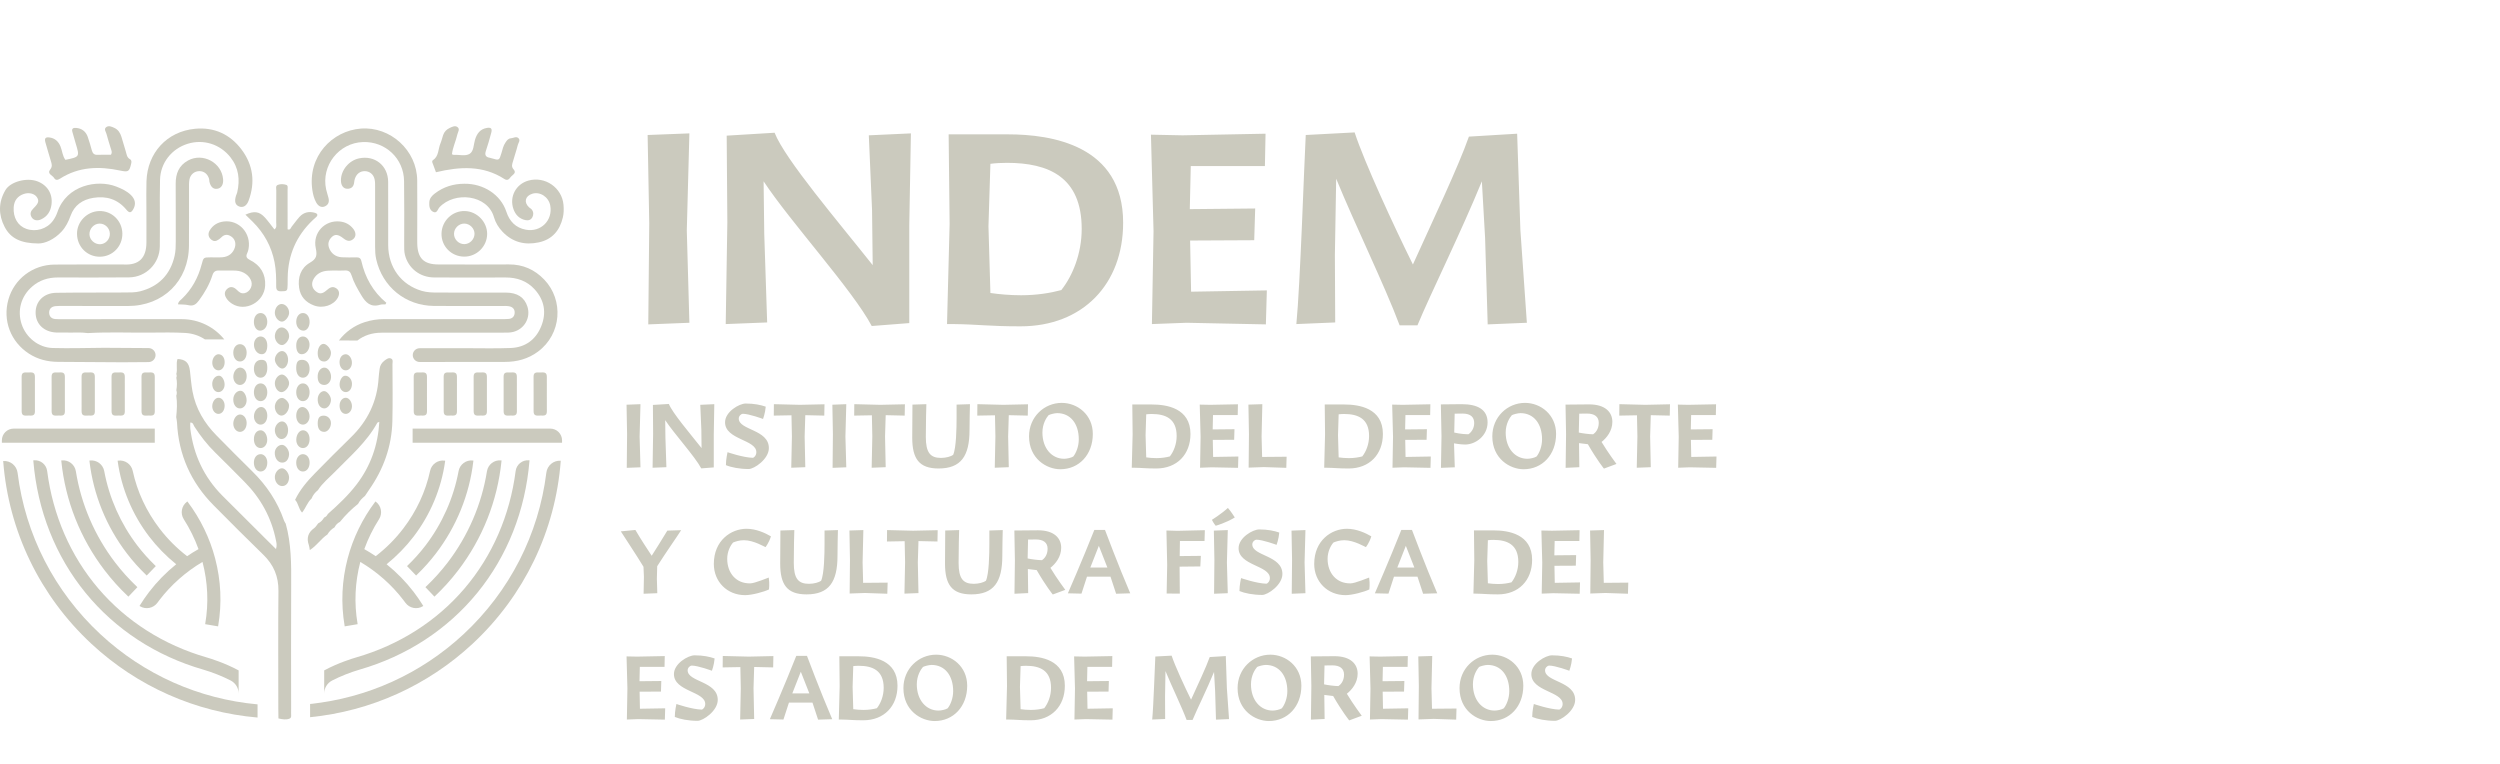 <svg width="278" height="85" viewBox="0 0 278 85" fill="none" xmlns="http://www.w3.org/2000/svg">
<path d="M76.372 25.632L76.66 35.892L72.088 36.072L72.196 24.84L72.016 15.012L76.66 14.832L76.372 25.632ZM101.112 35.928L96.936 36.252C94.848 32.292 87.9 24.696 84.912 20.16L84.984 25.992L85.308 35.856L80.7 36.036L80.88 24.732L80.808 15.084L86.136 14.76C87.288 17.712 93.192 24.624 97.044 29.484L96.972 23.364L96.612 15.048L101.292 14.832L101.112 25.056V35.928ZM113.481 36.288C109.953 36.288 108.837 36.072 106.029 36.036H105.309L105.597 24.912L105.489 14.94H112.077C116.901 14.94 124.893 16.128 124.893 24.768C124.893 31.608 120.393 36.288 113.481 36.288ZM113.553 32.832C115.281 32.832 116.829 32.58 118.017 32.256C119.277 30.672 120.285 28.188 120.285 25.452C120.285 19.656 116.577 18.108 111.969 18.108C111.357 18.108 110.673 18.144 110.133 18.216L109.917 25.164L110.133 32.58C111.105 32.724 112.329 32.832 113.553 32.832ZM131.945 35.892L128.093 36.036L128.273 25.704L127.985 14.976L131.513 15.048L140.729 14.868L140.657 18.468H132.413L132.305 23.256L139.577 23.184L139.469 26.712L132.341 26.748L132.449 32.436L140.873 32.292L140.765 36.072L131.945 35.892ZM148.475 35.856L144.155 36.036C144.587 31.68 145.019 18.288 145.199 15.012L150.635 14.724C151.715 18.036 154.991 25.128 157.115 29.412C159.311 24.552 162.155 18.576 163.343 15.192L168.707 14.868L169.067 25.596L169.787 35.892L165.431 36.072L165.143 26.46L164.783 20.16C162.479 25.812 159.095 32.616 157.619 36.18H155.639C153.983 31.752 150.671 24.984 148.583 19.872L148.439 28.368L148.475 35.856Z" fill="#CBCABE"/>
<path d="M71.124 48.544L71.22 51.964L69.696 52.024L69.732 48.28L69.672 45.004L71.22 44.944L71.124 48.544ZM79.371 51.976L77.978 52.084C77.282 50.764 74.966 48.232 73.971 46.72L73.995 48.664L74.103 51.952L72.567 52.012L72.626 48.244L72.603 45.028L74.379 44.92C74.763 45.904 76.731 48.208 78.014 49.828L77.99 47.788L77.871 45.016L79.43 44.944L79.371 48.352V51.976ZM83.254 52.156C82.234 52.156 81.286 51.964 80.722 51.724C80.722 51.052 80.902 50.284 80.902 50.284C80.902 50.284 82.63 50.884 83.722 50.908C83.806 50.908 84.106 50.68 84.106 50.284C84.106 48.868 80.626 48.904 80.626 46.96C80.626 45.784 82.21 44.872 82.918 44.872C83.866 44.872 84.598 45.028 85.15 45.22C85.09 45.952 84.85 46.588 84.85 46.588C84.85 46.588 83.302 46.012 82.594 46.012C82.45 46.012 82.15 46.228 82.15 46.54C82.15 47.848 85.498 47.74 85.498 49.828C85.498 51.052 83.866 52.156 83.254 52.156ZM89.548 51.952L87.988 52.012L88.06 48.532L88.012 46.18L86.044 46.216L86.056 44.944L88.948 45.016L91.684 44.956L91.66 46.216L89.548 46.168L89.476 48.532L89.548 51.952ZM94.011 48.544L94.107 51.964L92.583 52.024L92.619 48.28L92.559 45.004L94.107 44.944L94.011 48.544ZM98.489 51.952L96.929 52.012L97.001 48.532L96.953 46.18L94.985 46.216L94.997 44.944L97.889 45.016L100.625 44.956L100.601 46.216L98.489 46.168L98.417 48.532L98.489 51.952ZM104.368 52.096C102.196 52.096 101.44 51.004 101.44 48.664L101.464 44.992L103.012 44.944C103 45.484 102.952 46.804 102.952 48.592C102.952 50.344 103.456 50.92 104.644 50.92C105.208 50.92 105.76 50.752 105.988 50.584C106.336 49.816 106.372 47.608 106.372 46.468V44.992L107.86 44.944C107.848 45.46 107.812 46.852 107.812 47.812C107.812 50.716 106.864 52.096 104.368 52.096ZM112.177 51.952L110.617 52.012L110.689 48.532L110.641 46.18L108.673 46.216L108.685 44.944L111.577 45.016L114.313 44.956L114.289 46.216L112.177 46.168L112.105 48.532L112.177 51.952ZM117.909 52.18C116.397 52.18 114.429 51.016 114.429 48.52C114.429 46.36 116.121 44.8 118.065 44.8C119.805 44.8 121.521 46.108 121.521 48.256C121.521 50.56 119.985 52.18 117.909 52.18ZM118.329 51.016C118.641 51.016 119.121 50.908 119.349 50.764C119.661 50.38 119.961 49.648 119.961 48.856C119.961 47.104 119.025 45.94 117.561 45.94C117.261 45.94 116.745 46.084 116.601 46.168C116.373 46.432 115.917 47.104 115.917 48.1C115.917 49.852 116.961 51.016 118.329 51.016ZM128.576 52.096C127.4 52.096 127.028 52.024 126.092 52.012H125.852L125.948 48.304L125.912 44.98H128.108C129.716 44.98 132.38 45.376 132.38 48.256C132.38 50.536 130.88 52.096 128.576 52.096ZM128.6 50.944C129.176 50.944 129.692 50.86 130.088 50.752C130.508 50.224 130.844 49.396 130.844 48.484C130.844 46.552 129.608 46.036 128.072 46.036C127.868 46.036 127.64 46.048 127.46 46.072L127.388 48.388L127.46 50.86C127.784 50.908 128.192 50.944 128.6 50.944ZM134.73 51.964L133.446 52.012L133.506 48.568L133.41 44.992L134.586 45.016L137.658 44.956L137.634 46.156H134.886L134.85 47.752L137.274 47.728L137.238 48.904L134.862 48.916L134.898 50.812L137.706 50.764L137.67 52.024L134.73 51.964ZM140.54 51.94L138.848 52L138.884 48.28L138.824 44.992L140.372 44.944L140.288 48.544L140.348 50.812L143.072 50.788L143.036 52.024L140.54 51.94ZM149.974 52.096C148.798 52.096 148.426 52.024 147.49 52.012H147.25L147.346 48.304L147.31 44.98H149.506C151.114 44.98 153.778 45.376 153.778 48.256C153.778 50.536 152.278 52.096 149.974 52.096ZM149.998 50.944C150.574 50.944 151.09 50.86 151.486 50.752C151.906 50.224 152.242 49.396 152.242 48.484C152.242 46.552 151.006 46.036 149.47 46.036C149.266 46.036 149.038 46.048 148.858 46.072L148.786 48.388L148.858 50.86C149.182 50.908 149.59 50.944 149.998 50.944ZM156.129 51.964L154.845 52.012L154.905 48.568L154.809 44.992L155.985 45.016L159.057 44.956L159.033 46.156H156.285L156.249 47.752L158.673 47.728L158.637 48.904L156.261 48.916L156.297 50.812L159.105 50.764L159.069 52.024L156.129 51.964ZM161.771 51.964L160.235 52.024L160.295 48.508L160.223 44.968L162.539 44.944C164.291 44.944 165.419 45.532 165.419 46.972C165.419 48.46 164.087 49.432 162.923 49.432C162.383 49.432 161.687 49.3 161.687 49.3L161.771 51.964ZM163.283 48.292C163.595 48.088 163.931 47.656 163.931 47.044C163.931 46.408 163.559 45.988 162.635 45.988L161.759 46L161.711 48.1C161.711 48.1 162.515 48.292 163.283 48.292ZM169.425 52.18C167.913 52.18 165.945 51.016 165.945 48.52C165.945 46.36 167.637 44.8 169.581 44.8C171.321 44.8 173.037 46.108 173.037 48.256C173.037 50.56 171.501 52.18 169.425 52.18ZM169.845 51.016C170.157 51.016 170.637 50.908 170.865 50.764C171.177 50.38 171.477 49.648 171.477 48.856C171.477 47.104 170.541 45.94 169.077 45.94C168.777 45.94 168.261 46.084 168.117 46.168C167.889 46.432 167.433 47.104 167.433 48.1C167.433 49.852 168.477 51.016 169.845 51.016ZM175.622 51.952L174.098 52.024L174.146 48.304L174.086 44.992L176.714 44.968C178.502 44.968 179.294 45.832 179.294 46.912C179.294 47.92 178.658 48.7 178.094 49.144C178.814 50.344 179.75 51.592 179.75 51.592L178.358 52.108C178.358 52.108 177.59 51.172 176.57 49.396L175.586 49.276L175.622 51.952ZM177.158 48.292C177.374 48.148 177.782 47.764 177.782 47.02C177.782 46.336 177.314 45.988 176.474 45.988L175.61 46L175.562 48.1C175.922 48.184 176.738 48.292 177.158 48.292ZM183.567 51.952L182.007 52.012L182.079 48.532L182.031 46.18L180.063 46.216L180.075 44.944L182.967 45.016L185.703 44.956L185.679 46.216L183.567 46.168L183.495 48.532L183.567 51.952ZM187.898 51.964L186.614 52.012L186.674 48.568L186.578 44.992L187.754 45.016L190.826 44.956L190.802 46.156H188.054L188.018 47.752L190.442 47.728L190.406 48.904L188.03 48.916L188.066 50.812L190.874 50.764L190.838 52.024L187.898 51.964ZM73.092 65.964L71.568 66.024L71.604 64.14L71.556 63.024C70.692 61.596 69.552 59.916 69.036 59.088L70.656 58.932C71.256 59.964 71.964 61.032 72.468 61.8C72.912 61.092 73.536 60.132 74.208 59.004L75.744 58.956C75.204 59.808 74.076 61.392 73.08 62.964L73.044 64.356L73.092 65.964ZM82.858 66.18C80.854 66.18 79.378 64.68 79.378 62.712C79.378 60.084 81.31 58.8 83.014 58.8C84.082 58.8 85.09 59.268 85.726 59.64C85.522 60.348 85.126 60.84 85.126 60.84C85.066 60.84 83.83 60.072 82.726 60.072C82.198 60.072 81.802 60.216 81.526 60.324C81.214 60.66 80.866 61.344 80.866 62.136C80.866 62.94 81.118 63.636 81.574 64.128C82.018 64.596 82.594 64.872 83.41 64.872C83.938 64.872 85.438 64.224 85.486 64.224C85.594 64.956 85.51 65.544 85.51 65.544C84.946 65.82 83.614 66.18 82.858 66.18ZM89.684 66.096C87.513 66.096 86.757 65.004 86.757 62.664L86.781 58.992L88.329 58.944C88.317 59.484 88.269 60.804 88.269 62.592C88.269 64.344 88.772 64.92 89.96 64.92C90.525 64.92 91.076 64.752 91.305 64.584C91.653 63.816 91.689 61.608 91.689 60.468V58.992L93.177 58.944C93.165 59.46 93.129 60.852 93.129 61.812C93.129 64.716 92.18 66.096 89.684 66.096ZM96.173 65.94L94.481 66L94.517 62.28L94.457 58.992L96.005 58.944L95.921 62.544L95.981 64.812L98.705 64.788L98.669 66.024L96.173 65.94ZM102.134 65.952L100.574 66.012L100.646 62.532L100.598 60.18L98.63 60.216L98.642 58.944L101.534 59.016L104.27 58.956L104.246 60.216L102.134 60.168L102.062 62.532L102.134 65.952ZM108.013 66.096C105.841 66.096 105.085 65.004 105.085 62.664L105.109 58.992L106.657 58.944C106.645 59.484 106.597 60.804 106.597 62.592C106.597 64.344 107.101 64.92 108.289 64.92C108.853 64.92 109.405 64.752 109.633 64.584C109.981 63.816 110.017 61.608 110.017 60.468V58.992L111.505 58.944C111.493 59.46 111.457 60.852 111.457 61.812C111.457 64.716 110.509 66.096 108.013 66.096ZM114.333 65.952L112.809 66.024L112.857 62.304L112.797 58.992L115.425 58.968C117.213 58.968 118.005 59.832 118.005 60.912C118.005 61.92 117.369 62.7 116.805 63.144C117.525 64.344 118.461 65.592 118.461 65.592L117.069 66.108C117.069 66.108 116.301 65.172 115.281 63.396L114.297 63.276L114.333 65.952ZM115.869 62.292C116.085 62.148 116.493 61.764 116.493 61.02C116.493 60.336 116.025 59.988 115.185 59.988L114.321 60L114.273 62.1C114.633 62.184 115.449 62.292 115.869 62.292ZM125.684 65.976L124.112 66.024L123.488 64.128H120.872L120.26 66.012L118.748 65.976C118.748 65.976 120.332 62.352 121.688 58.932H122.876C122.876 58.932 124.364 62.904 125.684 65.976ZM122.192 60.696L121.244 63.108H123.14L122.192 60.696ZM131.195 66.012L129.731 66L129.791 62.82L129.707 58.992L130.943 59.028L133.979 58.956L133.943 60.156H131.207L131.183 61.836L133.535 61.812L133.475 62.988L131.171 63.012L131.195 66.012ZM135.185 58.464C135.185 58.464 134.933 58.164 134.765 57.804C134.765 57.804 135.761 57.192 136.541 56.484C136.889 56.868 137.201 57.384 137.309 57.54C136.325 58.152 135.185 58.464 135.185 58.464ZM136.433 62.544L136.529 65.964L135.005 66.024L135.041 62.28L134.981 59.004L136.529 58.944L136.433 62.544ZM140.359 66.156C139.339 66.156 138.391 65.964 137.827 65.724C137.827 65.052 138.007 64.284 138.007 64.284C138.007 64.284 139.735 64.884 140.827 64.908C140.911 64.908 141.211 64.68 141.211 64.284C141.211 62.868 137.731 62.904 137.731 60.96C137.731 59.784 139.315 58.872 140.023 58.872C140.971 58.872 141.703 59.028 142.255 59.22C142.195 59.952 141.955 60.588 141.955 60.588C141.955 60.588 140.407 60.012 139.699 60.012C139.555 60.012 139.255 60.228 139.255 60.54C139.255 61.848 142.603 61.74 142.603 63.828C142.603 65.052 140.971 66.156 140.359 66.156ZM145.069 62.544L145.165 65.964L143.641 66.024L143.677 62.28L143.617 59.004L145.165 58.944L145.069 62.544ZM149.62 66.18C147.616 66.18 146.14 64.68 146.14 62.712C146.14 60.084 148.072 58.8 149.776 58.8C150.844 58.8 151.852 59.268 152.488 59.64C152.284 60.348 151.888 60.84 151.888 60.84C151.828 60.84 150.592 60.072 149.488 60.072C148.96 60.072 148.564 60.216 148.288 60.324C147.976 60.66 147.628 61.344 147.628 62.136C147.628 62.94 147.88 63.636 148.336 64.128C148.78 64.596 149.356 64.872 150.172 64.872C150.7 64.872 152.2 64.224 152.248 64.224C152.356 64.956 152.272 65.544 152.272 65.544C151.708 65.82 150.376 66.18 149.62 66.18ZM159.821 65.976L158.249 66.024L157.625 64.128H155.009L154.397 66.012L152.885 65.976C152.885 65.976 154.469 62.352 155.825 58.932H157.013C157.013 58.932 158.501 62.904 159.821 65.976ZM156.329 60.696L155.381 63.108H157.277L156.329 60.696ZM166.568 66.096C165.392 66.096 165.02 66.024 164.084 66.012H163.844L163.94 62.304L163.904 58.98H166.1C167.708 58.98 170.372 59.376 170.372 62.256C170.372 64.536 168.872 66.096 166.568 66.096ZM166.592 64.944C167.168 64.944 167.684 64.86 168.08 64.752C168.5 64.224 168.836 63.396 168.836 62.484C168.836 60.552 167.6 60.036 166.064 60.036C165.86 60.036 165.632 60.048 165.452 60.072L165.38 62.388L165.452 64.86C165.776 64.908 166.184 64.944 166.592 64.944ZM172.722 65.964L171.438 66.012L171.498 62.568L171.402 58.992L172.578 59.016L175.65 58.956L175.626 60.156H172.878L172.842 61.752L175.266 61.728L175.23 62.904L172.854 62.916L172.89 64.812L175.698 64.764L175.662 66.024L172.722 65.964ZM178.533 65.94L176.841 66L176.877 62.28L176.817 58.992L178.365 58.944L178.281 62.544L178.341 64.812L181.065 64.788L181.029 66.024L178.533 65.94ZM70.992 79.964L69.708 80.012L69.768 76.568L69.672 72.992L70.848 73.016L73.92 72.956L73.896 74.156H71.148L71.112 75.752L73.536 75.728L73.5 76.904L71.124 76.916L71.16 78.812L73.968 78.764L73.932 80.024L70.992 79.964ZM77.57 80.156C76.55 80.156 75.602 79.964 75.038 79.724C75.038 79.052 75.218 78.284 75.218 78.284C75.218 78.284 76.946 78.884 78.038 78.908C78.122 78.908 78.422 78.68 78.422 78.284C78.422 76.868 74.942 76.904 74.942 74.96C74.942 73.784 76.526 72.872 77.234 72.872C78.182 72.872 78.914 73.028 79.466 73.22C79.406 73.952 79.166 74.588 79.166 74.588C79.166 74.588 77.618 74.012 76.91 74.012C76.766 74.012 76.466 74.228 76.466 74.54C76.466 75.848 79.814 75.74 79.814 77.828C79.814 79.052 78.182 80.156 77.57 80.156ZM83.864 79.952L82.304 80.012L82.376 76.532L82.328 74.18L80.36 74.216L80.372 72.944L83.264 73.016L86 72.956L85.976 74.216L83.864 74.168L83.792 76.532L83.864 79.952ZM92.543 79.976L90.971 80.024L90.347 78.128H87.731L87.119 80.012L85.607 79.976C85.607 79.976 87.191 76.352 88.547 72.932H89.735C89.735 72.932 91.223 76.904 92.543 79.976ZM89.051 74.696L88.103 77.108H89.999L89.051 74.696ZM95.998 80.096C94.822 80.096 94.45 80.024 93.514 80.012H93.274L93.37 76.304L93.334 72.98H95.53C97.138 72.98 99.802 73.376 99.802 76.256C99.802 78.536 98.302 80.096 95.998 80.096ZM96.022 78.944C96.598 78.944 97.114 78.86 97.51 78.752C97.93 78.224 98.266 77.396 98.266 76.484C98.266 74.552 97.03 74.036 95.494 74.036C95.29 74.036 95.062 74.048 94.882 74.072L94.81 76.388L94.882 78.86C95.206 78.908 95.614 78.944 96.022 78.944ZM103.94 80.18C102.428 80.18 100.46 79.016 100.46 76.52C100.46 74.36 102.152 72.8 104.096 72.8C105.836 72.8 107.552 74.108 107.552 76.256C107.552 78.56 106.016 80.18 103.94 80.18ZM104.36 79.016C104.672 79.016 105.152 78.908 105.38 78.764C105.692 78.38 105.992 77.648 105.992 76.856C105.992 75.104 105.056 73.94 103.592 73.94C103.292 73.94 102.776 74.084 102.632 74.168C102.404 74.432 101.948 75.104 101.948 76.1C101.948 77.852 102.992 79.016 104.36 79.016ZM114.607 80.096C113.431 80.096 113.059 80.024 112.123 80.012H111.883L111.979 76.304L111.943 72.98H114.139C115.747 72.98 118.411 73.376 118.411 76.256C118.411 78.536 116.911 80.096 114.607 80.096ZM114.631 78.944C115.207 78.944 115.723 78.86 116.119 78.752C116.539 78.224 116.875 77.396 116.875 76.484C116.875 74.552 115.639 74.036 114.103 74.036C113.899 74.036 113.671 74.048 113.491 74.072L113.419 76.388L113.491 78.86C113.815 78.908 114.223 78.944 114.631 78.944ZM120.762 79.964L119.478 80.012L119.538 76.568L119.442 72.992L120.618 73.016L123.69 72.956L123.666 74.156H120.918L120.882 75.752L123.306 75.728L123.27 76.904L120.894 76.916L120.93 78.812L123.738 78.764L123.702 80.024L120.762 79.964ZM129.565 79.952L128.125 80.012C128.269 78.56 128.413 74.096 128.473 73.004L130.285 72.908C130.645 74.012 131.737 76.376 132.445 77.804C133.177 76.184 134.125 74.192 134.521 73.064L136.309 72.956L136.429 76.532L136.669 79.964L135.217 80.024L135.121 76.82L135.001 74.72C134.233 76.604 133.105 78.872 132.613 80.06H131.953C131.401 78.584 130.297 76.328 129.601 74.624L129.553 77.456L129.565 79.952ZM141.1 80.18C139.588 80.18 137.62 79.016 137.62 76.52C137.62 74.36 139.312 72.8 141.256 72.8C142.996 72.8 144.712 74.108 144.712 76.256C144.712 78.56 143.176 80.18 141.1 80.18ZM141.52 79.016C141.832 79.016 142.312 78.908 142.54 78.764C142.852 78.38 143.152 77.648 143.152 76.856C143.152 75.104 142.216 73.94 140.752 73.94C140.452 73.94 139.936 74.084 139.792 74.168C139.564 74.432 139.108 75.104 139.108 76.1C139.108 77.852 140.152 79.016 141.52 79.016ZM147.298 79.952L145.774 80.024L145.822 76.304L145.762 72.992L148.39 72.968C150.178 72.968 150.97 73.832 150.97 74.912C150.97 75.92 150.334 76.7 149.77 77.144C150.49 78.344 151.426 79.592 151.426 79.592L150.034 80.108C150.034 80.108 149.266 79.172 148.246 77.396L147.262 77.276L147.298 79.952ZM148.834 76.292C149.05 76.148 149.458 75.764 149.458 75.02C149.458 74.336 148.99 73.988 148.15 73.988L147.286 74L147.238 76.1C147.598 76.184 148.414 76.292 148.834 76.292ZM153.621 79.964L152.337 80.012L152.397 76.568L152.301 72.992L153.477 73.016L156.549 72.956L156.525 74.156H153.777L153.741 75.752L156.165 75.728L156.129 76.904L153.753 76.916L153.789 78.812L156.597 78.764L156.561 80.024L153.621 79.964ZM159.431 79.94L157.739 80L157.775 76.28L157.715 72.992L159.263 72.944L159.179 76.544L159.239 78.812L161.963 78.788L161.927 80.024L159.431 79.94ZM165.78 80.18C164.268 80.18 162.3 79.016 162.3 76.52C162.3 74.36 163.992 72.8 165.936 72.8C167.676 72.8 169.392 74.108 169.392 76.256C169.392 78.56 167.856 80.18 165.78 80.18ZM166.2 79.016C166.512 79.016 166.992 78.908 167.22 78.764C167.532 78.38 167.832 77.648 167.832 76.856C167.832 75.104 166.896 73.94 165.432 73.94C165.132 73.94 164.616 74.084 164.472 74.168C164.244 74.432 163.788 75.104 163.788 76.1C163.788 77.852 164.832 79.016 166.2 79.016ZM172.914 80.156C171.894 80.156 170.946 79.964 170.382 79.724C170.382 79.052 170.562 78.284 170.562 78.284C170.562 78.284 172.29 78.884 173.382 78.908C173.466 78.908 173.766 78.68 173.766 78.284C173.766 76.868 170.286 76.904 170.286 74.96C170.286 73.784 171.87 72.872 172.578 72.872C173.526 72.872 174.258 73.028 174.81 73.22C174.75 73.952 174.51 74.588 174.51 74.588C174.51 74.588 172.962 74.012 172.254 74.012C172.11 74.012 171.81 74.228 171.81 74.54C171.81 75.848 175.158 75.74 175.158 77.828C175.158 79.052 173.526 80.156 172.914 80.156Z" fill="#CBCABE"/>
<path d="M34.635 55.447C34.172 55.868 34.002 56.5 33.589 56.998C33.18 56.553 33.188 55.963 32.813 55.584C33.355 54.453 34.157 53.513 35.026 52.627C36.339 51.291 37.655 49.957 39 48.653C40.885 46.825 41.95 44.632 42.105 42.006C42.125 41.673 42.176 41.341 42.215 41.009C42.26 40.622 42.461 40.319 42.767 40.092C42.98 39.934 43.225 39.739 43.497 39.875C43.745 39.998 43.641 40.289 43.642 40.506C43.648 42.611 43.684 44.718 43.632 46.822C43.565 49.637 42.648 52.184 41.027 54.485C40.875 54.702 40.731 54.926 40.584 55.147C40.28 55.399 39.997 55.669 39.819 56.029C39.073 56.623 38.399 57.29 37.801 58.032C37.534 58.167 37.335 58.368 37.205 58.637C36.873 58.838 36.599 59.098 36.406 59.438C35.692 59.905 35.237 60.673 34.45 61.165C34.408 60.934 34.4 60.77 34.347 60.623C34.066 59.839 34.252 59.216 34.939 58.724C35.118 58.596 35.234 58.377 35.378 58.2C35.674 58.061 35.88 57.83 36.041 57.552C36.235 57.48 36.368 57.344 36.453 57.157C37.605 56.138 38.727 55.083 39.662 53.858C41.219 51.818 42.03 49.499 42.181 46.914C42.071 46.961 41.98 46.969 41.956 47.014C40.763 49.195 38.881 50.781 37.184 52.526C36.557 53.17 35.841 53.733 35.354 54.505C35.043 54.756 34.794 55.055 34.649 55.431L34.635 55.447Z" fill="#CBCABE"/>
<path d="M17.298 39.485C17.298 39.057 16.951 38.709 16.522 38.706C14.873 38.695 13.225 38.685 11.577 38.675C9.669 38.688 7.761 38.751 5.855 38.698C4.272 38.653 2.895 37.528 2.406 36.051C1.901 34.525 2.341 32.942 3.569 31.871C4.389 31.155 5.354 30.854 6.433 30.855C9.072 30.857 11.711 30.87 14.351 30.845C16.233 30.826 17.746 29.301 17.77 27.424C17.784 26.323 17.778 25.221 17.779 24.12C17.782 21.548 17.748 22.584 17.795 20.012C17.829 18.119 19.089 16.538 20.873 15.988C22.627 15.445 24.482 16.031 25.634 17.5C26.55 18.667 26.7 19.985 26.379 21.389C26.349 21.518 26.281 21.638 26.243 21.765C26.047 22.401 26.159 22.788 26.581 22.956C27.012 23.127 27.427 22.91 27.645 22.316C28.396 20.285 28.161 18.358 26.858 16.625C25.578 14.92 23.802 14.12 21.689 14.32C18.555 14.618 16.389 17.007 16.288 20.151C16.256 21.118 16.277 22.088 16.279 23.056C16.28 25.561 16.292 24.458 16.283 26.964C16.276 28.725 15.414 29.488 13.807 29.413C13.506 29.399 13.204 29.408 12.903 29.409C10.626 29.411 8.349 29.404 6.071 29.421C3.65 29.437 1.582 31.012 0.935 33.302C0.276 35.631 1.182 38.005 3.22 39.327C4.207 39.967 5.295 40.23 6.457 40.239C8.833 40.256 11.21 40.27 13.587 40.285C14.565 40.279 15.545 40.271 16.523 40.264C16.951 40.261 17.298 39.913 17.298 39.485Z" fill="#CBCABE"/>
<path d="M49.51 40.245C51.721 40.245 53.932 40.246 56.143 40.244C57.486 40.244 58.724 39.914 59.817 39.106C62.459 37.154 62.703 33.372 60.521 31.092C59.45 29.974 58.151 29.395 56.584 29.404C53.97 29.42 51.357 29.415 48.744 29.407C47.12 29.402 46.434 28.712 46.398 27.082C46.392 26.781 46.395 26.48 46.395 26.18C46.395 22.939 46.414 23.306 46.393 20.064C46.371 16.712 43.4 14.047 40.132 14.298C36.947 14.541 34.169 17.372 34.737 21.162C34.805 21.622 34.924 22.082 35.151 22.497C35.402 22.956 35.759 23.115 36.132 22.946C36.536 22.763 36.626 22.425 36.533 22.028C36.457 21.703 36.338 21.388 36.267 21.064C35.689 18.426 37.679 15.879 40.378 15.795C42.862 15.718 44.905 17.626 44.932 20.139C44.97 23.68 44.945 23.614 44.945 27.157C44.945 27.557 44.931 27.958 45.031 28.353C45.411 29.833 46.687 30.843 48.274 30.854C50.92 30.872 53.567 30.861 56.214 30.856C57.48 30.852 58.591 31.227 59.455 32.179C60.551 33.388 60.784 34.794 60.185 36.279C59.584 37.77 58.416 38.632 56.793 38.698C55.12 38.765 53.443 38.718 51.769 38.719C50.067 38.721 48.367 38.722 46.665 38.723C46.24 38.724 45.895 39.069 45.899 39.494C45.902 39.914 46.244 40.253 46.667 40.253H49.51V40.245Z" fill="#CBCABE"/>
<path d="M20.223 35.49C15.834 35.478 11.445 35.494 7.055 35.498C6.754 35.498 6.452 35.502 6.152 35.478C5.718 35.445 5.469 35.182 5.466 34.76C5.465 34.331 5.74 34.091 6.16 34.044C6.425 34.015 6.694 34.021 6.963 34.021C9.375 34.023 11.787 34.027 14.2 34.029C18.155 34.035 20.995 31.24 21.013 27.299C21.028 23.99 21.016 24.29 21.02 20.982C21.02 20.648 21.006 20.308 21.063 19.983C21.165 19.397 21.628 19.027 22.183 19.029C22.702 19.032 23.104 19.361 23.255 19.913C23.28 20.009 23.266 20.115 23.288 20.212C23.423 20.782 23.716 21.049 24.142 20.995C24.606 20.937 24.858 20.536 24.809 19.932C24.658 18.08 22.55 16.948 20.914 17.844C19.891 18.404 19.53 19.305 19.536 20.434C19.553 23.775 19.539 23.509 19.545 26.85C19.545 27.388 19.535 27.924 19.418 28.447C18.946 30.532 17.653 31.858 15.592 32.392C15.019 32.541 14.395 32.521 13.794 32.525C11.281 32.545 8.768 32.521 6.255 32.559C4.852 32.58 3.933 33.526 3.96 34.812C3.986 36.052 4.897 36.914 6.256 36.976C6.624 36.993 6.994 36.969 7.362 36.98C8.164 37.006 8.969 36.922 9.769 37.04C12.108 36.902 14.45 37.012 16.79 36.985C18.061 36.971 19.335 36.952 20.604 37.024C21.425 37.07 22.167 37.33 22.791 37.741H24.941C23.843 36.38 22.142 35.495 20.223 35.49Z" fill="#CBCABE"/>
<path d="M42.417 36.996C44.696 36.987 46.974 36.994 49.253 36.994V36.989C51.498 36.989 53.743 36.989 55.988 36.989C56.356 36.989 56.722 37.001 57.086 36.905C58.33 36.58 59.034 35.324 58.65 34.1C58.324 33.065 57.531 32.539 56.24 32.536C53.727 32.528 51.214 32.535 48.701 32.533C48.098 32.532 47.496 32.52 46.909 32.348C44.61 31.677 43.171 29.732 43.166 27.24C43.157 23.697 43.178 23.762 43.162 20.22C43.153 18.409 41.675 17.239 39.927 17.61C38.795 17.85 37.912 18.923 37.912 20.053C37.913 20.607 38.168 20.977 38.598 20.991C39.077 21.005 39.338 20.747 39.384 20.269C39.398 20.136 39.422 20.002 39.464 19.876C39.646 19.326 40.049 19.024 40.573 19.032C41.085 19.039 41.522 19.369 41.651 19.916C41.72 20.204 41.711 20.512 41.711 20.811C41.714 24.221 41.714 24.021 41.711 27.431C41.711 27.9 41.728 28.364 41.833 28.825C42.522 31.894 45.088 33.989 48.249 34.02C50.762 34.043 53.275 34.024 55.789 34.026C56.056 34.026 56.329 34.01 56.59 34.054C57.004 34.121 57.26 34.376 57.23 34.811C57.204 35.19 56.966 35.426 56.586 35.463C56.254 35.497 55.917 35.489 55.582 35.489C51.292 35.491 47.004 35.496 42.715 35.486C41.968 35.485 41.248 35.599 40.543 35.827C39.374 36.205 38.394 36.933 37.688 37.857L39.738 37.869C40.475 37.297 41.368 37.001 42.417 36.996Z" fill="#CBCABE"/>
<path d="M58.753 20.083C57.366 20.473 56.618 21.887 57.094 23.245C57.318 23.882 57.743 24.33 58.427 24.477C58.749 24.546 59.041 24.461 59.2 24.155C59.346 23.871 59.338 23.569 59.135 23.306C59.057 23.204 58.926 23.142 58.828 23.051C58.23 22.495 58.393 21.799 59.18 21.547C60.044 21.268 61.014 21.902 61.189 22.86C61.491 24.512 60.133 25.851 58.477 25.543C57.33 25.331 56.652 24.599 56.308 23.547C55.681 21.633 53.748 20.402 51.627 20.433C50.42 20.437 49.322 20.774 48.357 21.512C48.029 21.762 47.765 22.05 47.738 22.493C47.713 22.913 47.76 23.346 48.152 23.55C48.602 23.785 48.676 23.256 48.871 23.047C50.561 21.246 54.21 21.642 54.926 24.146C55.101 24.76 55.438 25.308 55.883 25.773C56.997 26.941 58.369 27.286 59.917 26.951C61.422 26.625 62.251 25.617 62.592 24.169C62.699 23.71 62.702 23.24 62.661 22.773C62.491 20.86 60.602 19.563 58.753 20.083Z" fill="#CBCABE"/>
<path d="M0.608 21.132C-0.184 22.468 -0.189 23.872 0.515 25.231C1.176 26.504 2.311 27.061 4.254 27.074C4.974 27.089 6.024 26.648 6.861 25.738C7.318 25.24 7.615 24.641 7.842 24.007C8.267 22.816 9.169 22.196 10.374 22.001C11.832 21.765 13.082 22.149 14.053 23.316C14.393 23.725 14.59 23.687 14.842 23.222C15.132 22.687 15.039 22.157 14.555 21.684C14.09 21.232 13.513 20.972 12.916 20.741C10.831 19.933 7.408 20.582 6.389 23.579C6.272 23.921 6.099 24.26 5.885 24.551C5.212 25.467 3.988 25.824 2.929 25.449C1.985 25.116 1.449 24.201 1.522 23.047C1.57 22.306 1.959 21.796 2.656 21.564C3.225 21.375 3.838 21.527 4.102 21.925C4.372 22.328 4.294 22.605 3.722 23.167C3.429 23.454 3.291 23.761 3.509 24.144C3.705 24.489 4.122 24.601 4.571 24.394C5.268 24.074 5.628 23.496 5.726 22.752C5.881 21.564 5.274 20.577 4.14 20.157C2.972 19.725 1.166 20.193 0.608 21.132Z" fill="#CBCABE"/>
<path d="M30.516 25.514C30.153 25.055 29.837 24.607 29.471 24.203C28.847 23.511 28.274 23.425 27.29 23.871C27.604 24.178 27.852 24.414 28.096 24.655C29.363 25.91 30.189 27.412 30.53 29.159C30.702 30.038 30.717 30.938 30.712 31.833C30.71 32.235 30.84 32.4 31.264 32.393C31.934 32.381 31.971 32.368 31.983 31.659C31.986 31.398 31.988 31.139 31.991 30.879C32.024 28.354 32.956 26.218 34.786 24.474C34.912 24.355 35.048 24.245 35.171 24.124C35.388 23.91 35.281 23.746 35.052 23.675C34.388 23.471 33.782 23.595 33.306 24.113C32.994 24.453 32.736 24.84 32.441 25.196C32.329 25.332 32.304 25.608 31.981 25.504V24.387C31.982 23.289 31.984 22.191 31.98 21.094C31.979 20.9 32.052 20.625 31.826 20.554C31.529 20.46 31.184 20.442 30.889 20.56C30.619 20.668 30.725 20.964 30.723 21.18C30.713 22.363 30.723 23.547 30.714 24.73C30.713 24.991 30.812 25.293 30.516 25.514Z" fill="#CBCABE"/>
<path d="M29.484 31.771C29.558 30.474 28.974 29.511 27.821 28.927C27.452 28.739 27.297 28.559 27.485 28.164C27.555 28.014 27.606 27.851 27.636 27.688C27.962 25.943 26.575 24.41 24.868 24.632C24.201 24.719 23.665 25.04 23.319 25.622C23.135 25.931 23.134 26.272 23.391 26.551C23.58 26.756 23.834 26.879 24.114 26.75C24.292 26.669 24.463 26.546 24.599 26.406C24.931 26.063 25.286 26.029 25.679 26.276C26.095 26.534 26.264 27.002 26.124 27.492C25.943 28.128 25.444 28.549 24.735 28.607C24.302 28.642 23.865 28.614 23.429 28.617C22.634 28.623 22.627 28.622 22.431 29.377C22.043 30.863 21.341 32.168 20.219 33.238C20.059 33.392 19.835 33.512 19.794 33.842C20.185 33.869 20.584 33.845 20.954 33.936C21.511 34.075 21.819 33.821 22.122 33.413C22.764 32.546 23.295 31.622 23.625 30.596C23.75 30.207 23.961 30.07 24.353 30.083C24.989 30.103 25.627 30.057 26.261 30.096C27.089 30.148 27.764 30.657 27.954 31.302C28.143 31.944 27.605 32.662 26.973 32.615C26.638 32.59 26.46 32.33 26.232 32.14C25.912 31.873 25.566 31.832 25.242 32.142C24.924 32.447 24.95 32.795 25.162 33.143C25.321 33.404 25.544 33.607 25.8 33.772C27.283 34.725 29.381 33.598 29.484 31.771Z" fill="#CBCABE"/>
<path d="M38.198 26.514C38.557 26.797 38.901 26.903 39.278 26.589C39.614 26.307 39.611 25.86 39.267 25.426C38.896 24.96 38.406 24.699 37.811 24.632C36.128 24.44 34.74 25.885 35.115 27.609C35.291 28.422 35.19 28.79 34.45 29.221C33.444 29.806 33.099 30.842 33.262 31.998C33.401 32.983 33.999 33.623 34.913 33.966C35.911 34.341 37.097 33.947 37.559 33.115C37.796 32.686 37.739 32.283 37.387 32.055C36.965 31.781 36.654 31.988 36.322 32.278C35.826 32.715 35.499 32.716 35.093 32.374C34.678 32.025 34.59 31.517 34.875 31.019C35.222 30.413 35.789 30.144 36.455 30.103C37.089 30.064 37.727 30.108 38.362 30.078C38.769 30.058 38.97 30.23 39.085 30.599C39.334 31.401 39.754 32.121 40.184 32.841C40.663 33.646 41.223 34.211 42.264 33.89C42.45 33.832 42.66 33.858 42.858 33.846C42.892 33.788 42.928 33.73 42.962 33.672C41.479 32.441 40.598 30.865 40.183 29.029C40.106 28.691 39.918 28.614 39.616 28.619C39.08 28.627 38.543 28.64 38.009 28.609C37.306 28.57 36.788 28.155 36.582 27.536C36.441 27.112 36.537 26.741 36.828 26.424C37.211 26.008 37.577 26.024 38.198 26.514Z" fill="#CBCABE"/>
<path d="M50.863 14.125C50.595 13.93 50.279 14.104 50.009 14.227C49.663 14.386 49.406 14.647 49.28 15.013C49.172 15.329 49.101 15.658 48.972 15.964C48.711 16.587 48.809 17.367 48.139 17.816C47.974 17.926 48.103 18.124 48.154 18.274C48.25 18.555 48.359 18.831 48.479 19.153C51.151 18.516 53.706 18.369 56.087 19.904C56.414 20.115 56.6 19.942 56.754 19.727C56.94 19.463 57.493 19.26 57.126 18.855C56.822 18.52 56.959 18.249 57.042 17.948C57.211 17.338 57.426 16.74 57.578 16.126C57.638 15.886 57.889 15.614 57.667 15.38C57.418 15.117 57.105 15.355 56.817 15.378C56.5 15.402 56.371 15.616 56.219 15.832C55.96 16.196 55.881 16.624 55.756 17.038C55.51 17.85 55.505 17.848 54.671 17.601C54.607 17.582 54.544 17.559 54.478 17.548C54.01 17.474 53.876 17.235 54.031 16.778C54.253 16.115 54.449 15.443 54.627 14.766C54.752 14.298 54.608 14.146 54.144 14.224C53.388 14.349 53.022 14.865 52.817 15.556C52.656 16.09 52.691 16.805 52.235 17.098C51.753 17.407 51.062 17.18 50.465 17.223C50.406 17.227 50.342 17.183 50.256 17.153C50.342 16.389 50.693 15.693 50.858 14.949C50.919 14.672 51.18 14.357 50.863 14.125Z" fill="#CBCABE"/>
<path d="M7.271 17.774C6.943 17.335 6.928 16.777 6.728 16.288C6.492 15.712 6.094 15.353 5.469 15.281C5.064 15.234 4.928 15.387 5.041 15.803C5.231 16.511 5.457 17.21 5.66 17.915C5.751 18.228 5.854 18.508 5.587 18.843C5.196 19.333 5.84 19.488 6.015 19.789C6.175 20.065 6.403 20.041 6.689 19.859C8.769 18.531 11.033 18.471 13.36 18.966C14.256 19.157 14.381 19.097 14.582 18.22C14.63 18.012 14.661 17.819 14.442 17.696C14.104 17.508 14.084 17.156 13.988 16.843C13.822 16.301 13.673 15.754 13.503 15.214C13.37 14.788 13.147 14.417 12.719 14.223C12.417 14.085 12.07 13.913 11.781 14.164C11.536 14.376 11.786 14.666 11.845 14.906C11.97 15.424 12.155 15.926 12.299 16.44C12.367 16.68 12.517 16.925 12.336 17.21C11.836 17.21 11.335 17.191 10.838 17.217C10.457 17.237 10.303 17.038 10.211 16.718C10.064 16.206 9.93 15.687 9.745 15.187C9.529 14.607 9.086 14.274 8.459 14.223C8.137 14.197 7.933 14.3 8.054 14.687C8.182 15.101 8.289 15.521 8.413 15.937C8.87 17.446 8.871 17.445 7.271 17.774Z" fill="#CBCABE"/>
<path d="M50.486 26C50.49 25.385 51.019 24.858 51.631 24.861C52.244 24.865 52.776 25.403 52.767 26.008C52.757 26.627 52.231 27.15 51.621 27.148C51.002 27.145 50.482 26.62 50.486 26ZM54.171 26.003C54.171 24.664 53.041 23.507 51.697 23.468C50.304 23.427 49.129 24.555 49.096 25.963C49.062 27.375 50.179 28.52 51.604 28.537C53.004 28.554 54.172 27.401 54.171 26.003Z" fill="#CBCABE"/>
<path d="M12.215 25.97C12.241 26.601 11.742 27.146 11.127 27.161C10.51 27.174 9.956 26.656 9.947 26.055C9.937 25.429 10.436 24.886 11.042 24.864C11.663 24.841 12.188 25.338 12.215 25.97ZM8.564 26.008C8.579 27.447 9.7 28.561 11.118 28.547C12.521 28.533 13.623 27.394 13.607 25.975C13.591 24.55 12.43 23.424 11.024 23.469C9.665 23.513 8.548 24.665 8.564 26.008Z" fill="#CBCABE"/>
<path d="M17.75 58.785C16.269 56.849 15.261 54.683 14.755 52.349C14.596 51.615 13.887 51.119 13.144 51.223L13.079 51.231L13.088 51.298C13.506 54.325 14.718 57.219 16.59 59.668C17.455 60.799 18.466 61.834 19.595 62.745C18.459 63.66 17.445 64.698 16.578 65.831C16.211 66.311 15.865 66.814 15.549 67.325L15.514 67.382L15.57 67.416C16.21 67.809 17.059 67.638 17.503 67.028C17.581 66.923 17.658 66.818 17.738 66.714C19.022 65.035 20.673 63.575 22.518 62.487C23.11 64.755 23.213 67.062 22.824 69.343L22.814 69.408L24.252 69.652L24.263 69.587C24.688 67.091 24.573 64.568 23.922 62.09C23.334 59.85 22.28 57.68 20.875 55.814L20.835 55.76L20.782 55.8C20.182 56.25 20.029 57.098 20.431 57.73C21.1 58.776 21.652 59.897 22.074 61.062C21.637 61.309 21.212 61.572 20.807 61.847C19.652 60.957 18.624 59.928 17.75 58.785Z" fill="#CBCABE"/>
<path d="M10.007 51.208L9.942 51.216L9.949 51.282C10.383 55.002 11.823 58.553 14.117 61.55C14.765 62.399 15.489 63.208 16.266 63.953L16.314 63.999L17.325 62.95L17.277 62.903C16.554 62.21 15.881 61.458 15.276 60.668C13.418 58.238 12.143 55.375 11.59 52.387C11.452 51.639 10.753 51.122 10.007 51.208Z" fill="#CBCABE"/>
<path d="M6.877 51.198L6.812 51.204L6.818 51.27C7.263 55.682 8.931 59.887 11.643 63.433C12.421 64.45 13.29 65.415 14.228 66.302L14.276 66.347L15.28 65.291L15.231 65.246C14.35 64.412 13.533 63.505 12.803 62.55C10.531 59.58 9.022 56.072 8.436 52.406C8.316 51.653 7.63 51.121 6.877 51.198Z" fill="#CBCABE"/>
<path d="M22.976 73.104C18.203 71.726 14.041 69.08 10.942 65.45C7.849 61.828 5.879 57.308 5.245 52.377C5.15 51.648 4.502 51.124 3.768 51.184L3.702 51.19L3.707 51.256C4.164 56.76 6.17 61.832 9.512 65.924C12.838 69.997 17.357 72.948 22.584 74.456C23.588 74.747 24.731 75.199 25.641 75.667C26.192 75.951 26.536 76.509 26.536 77.124V74.549C24.988 73.716 23.425 73.234 22.976 73.104Z" fill="#CBCABE"/>
<path d="M52.636 51.282L52.643 51.216L52.578 51.209C51.827 51.121 51.133 51.639 50.995 52.387C50.441 55.375 49.166 58.238 47.309 60.668C46.704 61.458 46.031 62.21 45.308 62.904L45.26 62.949L46.271 63.999L46.319 63.953C47.096 63.207 47.82 62.399 48.469 61.551C50.761 58.552 52.202 55.002 52.636 51.282Z" fill="#CBCABE"/>
<path d="M48.357 66.301C49.295 65.415 50.164 64.45 50.942 63.433C53.654 59.887 55.322 55.681 55.766 51.27L55.774 51.204L55.707 51.197C54.955 51.122 54.269 51.653 54.149 52.405C53.564 56.072 52.053 59.58 49.782 62.55C49.052 63.504 48.235 64.412 47.354 65.246L47.305 65.29L48.309 66.347L48.357 66.301Z" fill="#CBCABE"/>
<path d="M44.846 66.714C44.925 66.817 45.003 66.923 45.081 67.028C45.525 67.638 46.374 67.809 47.013 67.417L47.07 67.382L47.035 67.325C46.72 66.815 46.374 66.312 46.006 65.831C45.139 64.698 44.125 63.66 42.989 62.745C44.118 61.834 45.129 60.799 45.994 59.668C47.866 57.219 49.078 54.325 49.497 51.297L49.505 51.232L49.44 51.223C48.695 51.12 47.989 51.615 47.83 52.349C47.323 54.684 46.315 56.849 44.834 58.785C43.961 59.928 42.932 60.958 41.777 61.847C41.372 61.572 40.947 61.309 40.51 61.063C40.932 59.897 41.484 58.776 42.152 57.73C42.556 57.098 42.402 56.25 41.802 55.8L41.75 55.761L41.71 55.814C40.304 57.679 39.251 59.849 38.662 62.09C38.011 64.568 37.896 67.091 38.321 69.587L38.332 69.652L39.77 69.408L39.759 69.343C39.371 67.061 39.474 64.755 40.066 62.487C41.912 63.575 43.563 65.036 44.846 66.714Z" fill="#CBCABE"/>
<path d="M36.943 75.668C37.854 75.199 38.997 74.747 40.001 74.457C45.227 72.948 49.747 69.997 53.074 65.925C56.414 61.833 58.421 56.76 58.877 51.256L58.883 51.19L58.816 51.184C58.083 51.126 57.434 51.648 57.34 52.378C56.706 57.309 54.736 61.828 51.644 65.45C48.543 69.08 44.382 71.727 39.608 73.105C39.16 73.234 37.597 73.716 36.049 74.549V77.123C36.049 76.508 36.392 75.951 36.943 75.668Z" fill="#CBCABE"/>
<path d="M62.501 49.234H45.883V47.66H61.186C61.913 47.66 62.501 48.247 62.501 48.972V49.234Z" fill="#CBCABE"/>
<path d="M0.208 49.234H17.211V47.66H1.522C0.796 47.66 0.208 48.247 0.208 48.972V49.234Z" fill="#CBCABE"/>
<path d="M60.808 43.982C60.812 43.596 60.811 43.225 60.809 42.836V42.596H60.807C60.806 42.373 60.806 42.143 60.809 41.897C60.815 41.301 60.38 41.425 60.033 41.42C59.708 41.416 59.332 41.346 59.332 41.873C59.335 42.505 59.336 43.081 59.336 43.648C59.332 44.033 59.333 44.404 59.336 44.794C59.336 44.873 59.336 44.953 59.335 45.033H59.336C59.337 45.256 59.337 45.486 59.335 45.732C59.329 46.329 59.764 46.204 60.111 46.209C60.436 46.212 60.813 46.283 60.811 45.756C60.809 45.124 60.808 44.548 60.808 43.982Z" fill="#CBCABE"/>
<path d="M57.476 43.982C57.48 43.596 57.478 43.225 57.477 42.836V42.596H57.475C57.474 42.373 57.474 42.143 57.477 41.897C57.483 41.301 57.047 41.425 56.701 41.42C56.376 41.416 56 41.346 56.001 41.873C56.004 42.505 56.004 43.081 56.004 43.648C56 44.033 56.002 44.404 56.004 44.794V45.033H56.004C56.005 45.256 56.005 45.486 56.003 45.732C55.997 46.329 56.432 46.204 56.779 46.209C57.104 46.212 57.481 46.283 57.479 45.756C57.477 45.124 57.476 44.548 57.476 43.982Z" fill="#CBCABE"/>
<path d="M54.144 43.982C54.148 43.596 54.146 43.225 54.145 42.836V42.596H54.143C54.142 42.373 54.142 42.143 54.145 41.897C54.15 41.301 53.715 41.425 53.369 41.42C53.043 41.416 52.667 41.346 52.668 41.873C52.67 42.505 52.671 43.081 52.671 43.648C52.667 44.033 52.669 44.404 52.671 44.794C52.671 44.873 52.671 44.953 52.67 45.033H52.672C52.673 45.256 52.673 45.486 52.67 45.732C52.665 46.329 53.1 46.204 53.446 46.209C53.772 46.212 54.149 46.283 54.146 45.756C54.145 45.124 54.144 44.548 54.144 43.982Z" fill="#CBCABE"/>
<path d="M50.812 43.982C50.816 43.596 50.814 43.225 50.813 42.836V42.596H50.811C50.81 42.373 50.81 42.143 50.813 41.897C50.818 41.301 50.383 41.425 50.037 41.42C49.711 41.416 49.335 41.346 49.336 41.873C49.339 42.505 49.339 43.081 49.339 43.648C49.335 44.033 49.337 44.404 49.339 44.794C49.339 44.873 49.339 44.953 49.339 45.033H49.34C49.341 45.256 49.341 45.486 49.339 45.732C49.333 46.329 49.768 46.204 50.114 46.209C50.44 46.212 50.817 46.283 50.814 45.756C50.813 45.124 50.812 44.548 50.812 43.982Z" fill="#CBCABE"/>
<path d="M47.479 43.982C47.483 43.596 47.482 43.225 47.48 42.836V42.596H47.478C47.478 42.373 47.478 42.143 47.48 41.897C47.486 41.301 47.051 41.425 46.704 41.42C46.379 41.416 46.003 41.346 46.004 41.873C46.006 42.505 46.007 43.081 46.007 43.648C46.003 44.033 46.005 44.404 46.007 44.794C46.007 44.873 46.007 44.953 46.006 45.033H46.008C46.008 45.256 46.008 45.486 46.006 45.732C46 46.329 46.435 46.204 46.782 46.209C47.107 46.212 47.484 46.283 47.482 45.756C47.48 45.124 47.479 44.548 47.479 43.982Z" fill="#CBCABE"/>
<path d="M17.21 43.982C17.214 43.596 17.212 43.225 17.211 42.836V42.596H17.209C17.208 42.373 17.208 42.143 17.211 41.897C17.216 41.301 16.781 41.425 16.435 41.42C16.11 41.416 15.733 41.346 15.735 41.873C15.737 42.505 15.738 43.081 15.738 43.648C15.733 44.033 15.736 44.404 15.738 44.794C15.738 44.873 15.738 44.953 15.737 45.033H15.738C15.739 45.256 15.739 45.486 15.737 45.732C15.731 46.329 16.166 46.204 16.512 46.209C16.838 46.212 17.215 46.283 17.213 45.756C17.211 45.124 17.21 44.548 17.21 43.982Z" fill="#CBCABE"/>
<path d="M13.878 43.982C13.882 43.596 13.88 43.225 13.879 42.836V42.596H13.877C13.876 42.373 13.876 42.143 13.879 41.897C13.884 41.301 13.449 41.425 13.103 41.42C12.777 41.416 12.402 41.346 12.403 41.873C12.405 42.505 12.405 43.081 12.405 43.648C12.402 44.033 12.404 44.404 12.405 44.794C12.405 44.873 12.405 44.953 12.405 45.033H12.406C12.407 45.256 12.407 45.486 12.405 45.732C12.399 46.329 12.834 46.204 13.18 46.209C13.506 46.212 13.883 46.283 13.88 45.756C13.879 45.124 13.878 44.548 13.878 43.982Z" fill="#CBCABE"/>
<path d="M10.546 43.982C10.55 43.596 10.548 43.225 10.546 42.836V42.596H10.545C10.544 42.373 10.544 42.143 10.546 41.897C10.552 41.301 10.117 41.425 9.771 41.42C9.446 41.416 9.069 41.346 9.071 41.873C9.073 42.505 9.073 43.081 9.073 43.648C9.069 44.033 9.071 44.404 9.073 44.794V45.033H9.074C9.075 45.256 9.075 45.486 9.072 45.732C9.067 46.329 9.502 46.204 9.848 46.209C10.174 46.212 10.55 46.283 10.548 45.756C10.546 45.124 10.546 44.548 10.546 43.982Z" fill="#CBCABE"/>
<path d="M7.213 43.982C7.217 43.596 7.216 43.225 7.214 42.836V42.596H7.213C7.212 42.373 7.212 42.143 7.214 41.897C7.22 41.301 6.785 41.425 6.438 41.42C6.114 41.416 5.737 41.346 5.738 41.873C5.74 42.505 5.741 43.081 5.741 43.648C5.737 44.033 5.738 44.404 5.741 44.794C5.741 44.873 5.741 44.953 5.74 45.033H5.742C5.742 45.256 5.742 45.486 5.74 45.732C5.734 46.329 6.169 46.204 6.516 46.209C6.841 46.212 7.218 46.283 7.217 45.756C7.214 45.124 7.213 44.548 7.213 43.982Z" fill="#CBCABE"/>
<path d="M3.881 43.982C3.885 43.596 3.884 43.225 3.882 42.836V42.596H3.88C3.88 42.373 3.88 42.143 3.882 41.897C3.888 41.301 3.453 41.425 3.106 41.42C2.781 41.416 2.405 41.346 2.405 41.873C2.408 42.505 2.409 43.081 2.409 43.648C2.405 44.033 2.406 44.404 2.409 44.794C2.409 44.873 2.409 44.953 2.408 45.033H2.409C2.41 45.256 2.41 45.486 2.408 45.732C2.402 46.329 2.837 46.204 3.184 46.209C3.509 46.212 3.886 46.283 3.884 45.756C3.882 45.124 3.881 44.548 3.881 43.982Z" fill="#CBCABE"/>
<path d="M11.168 70.527C6.05 65.773 2.813 59.447 1.957 52.585C1.858 51.788 1.158 51.204 0.354 51.265C0.943 59.041 4.429 66.261 10.17 71.596C15.274 76.339 21.751 79.195 28.64 79.791V78.325C22.123 77.733 15.999 75.018 11.168 70.527Z" fill="#CBCABE"/>
<path d="M60.755 52.557C59.905 59.425 56.67 65.759 51.552 70.519C46.82 74.919 40.849 77.613 34.483 78.282V79.753C41.222 79.08 47.545 76.24 52.55 71.587C58.292 66.246 61.775 59.018 62.357 51.234C61.553 51.175 60.854 51.759 60.755 52.557Z" fill="#CBCABE"/>
<path d="M30.692 61.059C30.821 60.608 30.739 60.35 30.687 60.089C30.184 57.562 28.993 55.403 27.184 53.577C26.103 52.485 25.022 51.393 23.926 50.318C23.037 49.448 22.284 48.476 21.614 47.433C21.501 47.257 21.482 46.969 21.16 46.988C21.16 47.226 21.136 47.46 21.164 47.687C21.52 50.562 22.678 53.057 24.73 55.121C26.284 56.684 27.852 58.234 29.413 59.789C29.809 60.184 30.207 60.577 30.692 61.059ZM31.775 58.238C32.39 60.45 32.395 62.713 32.379 64.984C32.354 68.754 32.373 74.988 32.374 78.759C32.374 78.925 32.38 79.093 32.37 79.259C32.358 79.486 32.453 79.796 32.216 79.901C31.827 80.075 31.368 79.986 30.963 79.889C30.959 79.525 30.948 79.161 30.948 78.796C30.948 75.259 30.921 69.259 30.963 65.722C30.982 64.115 30.439 62.814 29.293 61.7C27.424 59.884 25.582 58.04 23.749 56.187C21.225 53.636 19.856 50.566 19.683 46.976C19.674 46.778 19.624 46.583 19.593 46.386C19.675 45.591 19.724 44.796 19.602 43.999C19.681 43.8 19.677 43.598 19.61 43.395C19.689 42.928 19.702 42.461 19.607 41.994C19.665 41.859 19.665 41.725 19.605 41.591C19.765 41.043 19.543 40.462 19.743 39.917C20.634 39.968 21.014 40.333 21.121 41.225C21.211 41.986 21.264 42.753 21.402 43.503C21.758 45.431 22.717 47.047 24.084 48.432C25.396 49.761 26.705 51.093 28.04 52.4C29.64 53.966 30.85 55.773 31.586 57.891C31.629 58.014 31.711 58.123 31.775 58.238Z" fill="#CBCABE"/>
<path d="M34.426 41.057C34.41 41.61 34.106 41.998 33.687 42.001C33.217 42.004 32.92 41.553 32.938 40.868C32.955 40.247 33.13 40.016 33.586 40.013C34.117 40.008 34.444 40.416 34.426 41.057Z" fill="#CBCABE"/>
<path d="M31.377 49.467C31.759 49.482 32.179 50.071 32.145 50.542C32.103 51.107 31.804 51.453 31.362 51.443C30.894 51.433 30.541 50.95 30.555 50.335C30.564 49.868 30.96 49.451 31.377 49.467Z" fill="#CBCABE"/>
<path d="M31.356 54.05C30.911 54.038 30.547 53.563 30.562 53.019C30.575 52.54 30.966 52.074 31.358 52.072C31.737 52.069 32.176 52.666 32.146 53.143C32.109 53.711 31.803 54.063 31.356 54.05Z" fill="#CBCABE"/>
<path d="M31.346 33.804C31.793 33.827 32.178 34.316 32.149 34.823C32.123 35.259 31.684 35.776 31.346 35.767C30.926 35.754 30.53 35.227 30.562 34.722C30.596 34.201 30.954 33.783 31.346 33.804Z" fill="#CBCABE"/>
<path d="M34.426 43.589C34.439 44.182 34.113 44.621 33.667 44.61C33.251 44.599 32.951 44.206 32.94 43.653C32.927 43.058 33.253 42.621 33.698 42.633C34.117 42.644 34.414 43.034 34.426 43.589Z" fill="#CBCABE"/>
<path d="M31.348 36.41C31.792 36.433 32.178 36.926 32.149 37.432C32.123 37.872 31.685 38.385 31.346 38.374C30.922 38.361 30.529 37.838 30.564 37.329C30.598 36.807 30.955 36.389 31.348 36.41Z" fill="#CBCABE"/>
<path d="M31.305 43.607C30.92 43.613 30.566 43.148 30.562 42.63C30.558 42.149 30.926 41.675 31.324 41.647C31.669 41.624 32.126 42.14 32.149 42.58C32.172 43.036 31.708 43.601 31.305 43.607Z" fill="#CBCABE"/>
<path d="M32.941 38.389C32.948 37.825 33.246 37.428 33.67 37.417C34.099 37.406 34.436 37.827 34.421 38.358C34.404 38.959 33.985 39.428 33.501 39.388C33.14 39.359 32.932 38.988 32.941 38.389Z" fill="#CBCABE"/>
<path d="M34.426 48.858C34.419 49.421 34.119 49.816 33.694 49.825C33.264 49.833 32.932 49.414 32.945 48.881C32.959 48.285 33.32 47.813 33.734 47.848C34.152 47.882 34.433 48.293 34.426 48.858Z" fill="#CBCABE"/>
<path d="M32.145 45.077C32.16 45.631 31.75 46.196 31.32 46.214C30.94 46.23 30.584 45.789 30.562 45.274C30.54 44.766 30.942 44.249 31.36 44.247C31.675 44.245 32.135 44.733 32.145 45.077Z" fill="#CBCABE"/>
<path d="M32.941 35.758C32.953 35.203 33.266 34.806 33.688 34.809C34.143 34.813 34.453 35.256 34.427 35.868C34.404 36.385 34.111 36.773 33.742 36.769C33.274 36.764 32.928 36.327 32.941 35.758Z" fill="#CBCABE"/>
<path d="M25.94 44.408C25.947 43.868 26.346 43.417 26.787 43.454C27.124 43.482 27.432 44.006 27.423 44.532C27.413 45.009 27.108 45.393 26.718 45.415C26.266 45.44 25.932 45.007 25.94 44.408Z" fill="#CBCABE"/>
<path d="M32.94 46.24C32.936 45.675 33.239 45.246 33.633 45.259C34.053 45.274 34.423 45.763 34.423 46.307C34.424 46.826 34.074 47.239 33.653 47.218C33.241 47.197 32.944 46.789 32.94 46.24Z" fill="#CBCABE"/>
<path d="M35.329 41.76C35.363 41.232 35.721 40.838 36.127 40.881C36.531 40.925 36.862 41.474 36.809 42.014C36.762 42.488 36.428 42.826 36.027 42.807C35.533 42.783 35.287 42.413 35.329 41.76Z" fill="#CBCABE"/>
<path d="M27.427 39.237C27.417 39.795 27.123 40.186 26.702 40.198C26.254 40.212 25.928 39.775 25.941 39.176C25.953 38.643 26.286 38.251 26.712 38.272C27.14 38.292 27.436 38.692 27.427 39.237Z" fill="#CBCABE"/>
<path d="M34.428 51.493C34.41 52.046 34.102 52.435 33.681 52.433C33.23 52.431 32.917 51.991 32.94 51.388C32.959 50.863 33.312 50.47 33.731 50.505C34.163 50.541 34.446 50.94 34.428 51.493Z" fill="#CBCABE"/>
<path d="M28.235 41.057C28.251 41.61 28.555 41.998 28.974 42.001C29.444 42.004 29.741 41.553 29.723 40.868C29.706 40.247 29.532 40.016 29.075 40.013C28.544 40.008 28.217 40.416 28.235 41.057Z" fill="#CBCABE"/>
<path d="M28.235 43.589C28.222 44.182 28.548 44.621 28.994 44.61C29.411 44.599 29.71 44.206 29.722 43.653C29.734 43.058 29.408 42.621 28.963 42.633C28.544 42.644 28.247 43.034 28.235 43.589Z" fill="#CBCABE"/>
<path d="M29.721 38.389C29.713 37.825 29.415 37.428 28.991 37.417C28.562 37.406 28.225 37.827 28.24 38.358C28.257 38.959 28.676 39.428 29.16 39.388C29.521 39.359 29.73 38.988 29.721 38.389Z" fill="#CBCABE"/>
<path d="M28.235 48.858C28.242 49.421 28.543 49.816 28.967 49.825C29.397 49.833 29.729 49.414 29.717 48.881C29.702 48.285 29.342 47.813 28.927 47.848C28.509 47.882 28.228 48.293 28.235 48.858Z" fill="#CBCABE"/>
<path d="M29.721 35.758C29.708 35.203 29.395 34.806 28.973 34.809C28.518 34.813 28.208 35.256 28.234 35.868C28.257 36.385 28.55 36.773 28.919 36.769C29.387 36.764 29.733 36.327 29.721 35.758Z" fill="#CBCABE"/>
<path d="M29.722 46.24C29.726 45.675 29.423 45.246 29.029 45.259C28.608 45.274 28.238 45.763 28.238 46.307C28.237 46.826 28.588 47.239 29.008 47.218C29.421 47.197 29.718 46.789 29.722 46.24Z" fill="#CBCABE"/>
<path d="M28.233 51.493C28.251 52.046 28.56 52.435 28.98 52.433C29.431 52.431 29.744 51.991 29.722 51.388C29.703 50.863 29.35 50.47 28.93 50.505C28.498 50.541 28.216 50.94 28.233 51.493Z" fill="#CBCABE"/>
<path d="M27.427 47.001C27.439 47.557 27.156 47.981 26.744 48.023C26.321 48.067 25.951 47.655 25.942 47.133C25.934 46.613 26.26 46.129 26.641 46.094C27.057 46.058 27.414 46.469 27.427 47.001Z" fill="#CBCABE"/>
<path d="M35.329 39.29C35.325 38.71 35.592 38.264 35.958 38.239C36.317 38.216 36.811 38.803 36.804 39.244C36.796 39.746 36.44 40.202 36.057 40.202C35.596 40.202 35.333 39.873 35.329 39.29Z" fill="#CBCABE"/>
<path d="M27.428 41.901C27.401 42.449 27.061 42.839 26.639 42.807C26.216 42.774 25.908 42.327 25.948 41.8C25.99 41.262 26.358 40.838 26.75 40.879C27.18 40.925 27.455 41.339 27.428 41.901Z" fill="#CBCABE"/>
<path d="M23.6 42.667C23.606 42.166 23.977 41.748 24.386 41.782C24.699 41.807 24.985 42.294 24.976 42.782C24.968 43.225 24.683 43.581 24.322 43.602C23.903 43.626 23.592 43.224 23.6 42.667Z" fill="#CBCABE"/>
<path d="M24.979 45.073C24.991 45.59 24.729 45.983 24.346 46.023C23.953 46.062 23.609 45.68 23.601 45.195C23.594 44.713 23.896 44.264 24.251 44.233C24.637 44.198 24.967 44.581 24.979 45.073Z" fill="#CBCABE"/>
<path d="M24.98 40.341C24.955 40.849 24.64 41.212 24.248 41.181C23.856 41.151 23.57 40.736 23.608 40.247C23.645 39.748 23.988 39.355 24.35 39.393C24.751 39.435 25.006 39.819 24.98 40.341Z" fill="#CBCABE"/>
<path d="M39.139 42.667C39.133 42.166 38.761 41.748 38.353 41.782C38.04 41.807 37.754 42.294 37.763 42.782C37.771 43.225 38.056 43.581 38.417 43.602C38.836 43.626 39.146 43.224 39.139 42.667Z" fill="#CBCABE"/>
<path d="M37.76 45.073C37.748 45.59 38.01 45.983 38.393 46.023C38.786 46.062 39.13 45.68 39.138 45.195C39.145 44.713 38.843 44.264 38.488 44.233C38.102 44.198 37.772 44.581 37.76 45.073Z" fill="#CBCABE"/>
<path d="M37.758 40.342C37.784 40.85 38.098 41.213 38.491 41.182C38.883 41.152 39.169 40.737 39.131 40.248C39.093 39.748 38.751 39.356 38.389 39.394C37.988 39.436 37.733 39.82 37.758 40.342Z" fill="#CBCABE"/>
<path d="M32.035 47.839C32.034 48.389 31.748 48.791 31.337 48.822C30.927 48.852 30.546 48.35 30.562 47.802C30.578 47.327 30.955 46.874 31.344 46.863C31.733 46.852 32.036 47.28 32.035 47.839Z" fill="#CBCABE"/>
<path d="M36.059 43.491C36.393 43.502 36.819 44.068 36.803 44.48C36.784 44.992 36.42 45.436 36.037 45.415C35.592 45.391 35.295 44.938 35.331 44.337C35.358 43.864 35.69 43.479 36.059 43.491Z" fill="#CBCABE"/>
<path d="M32.036 40.048C32.025 40.549 31.733 40.975 31.393 40.985C31.032 40.996 30.547 40.395 30.563 39.959C30.582 39.495 30.989 39.029 31.368 39.037C31.749 39.045 32.048 39.497 32.036 40.048Z" fill="#CBCABE"/>
<path d="M35.33 47.109C35.329 46.492 35.507 46.239 35.958 46.22C36.428 46.199 36.802 46.568 36.802 47.051C36.803 47.556 36.449 48.02 36.063 48.023C35.598 48.027 35.33 47.694 35.33 47.109Z" fill="#CBCABE"/>
</svg>
